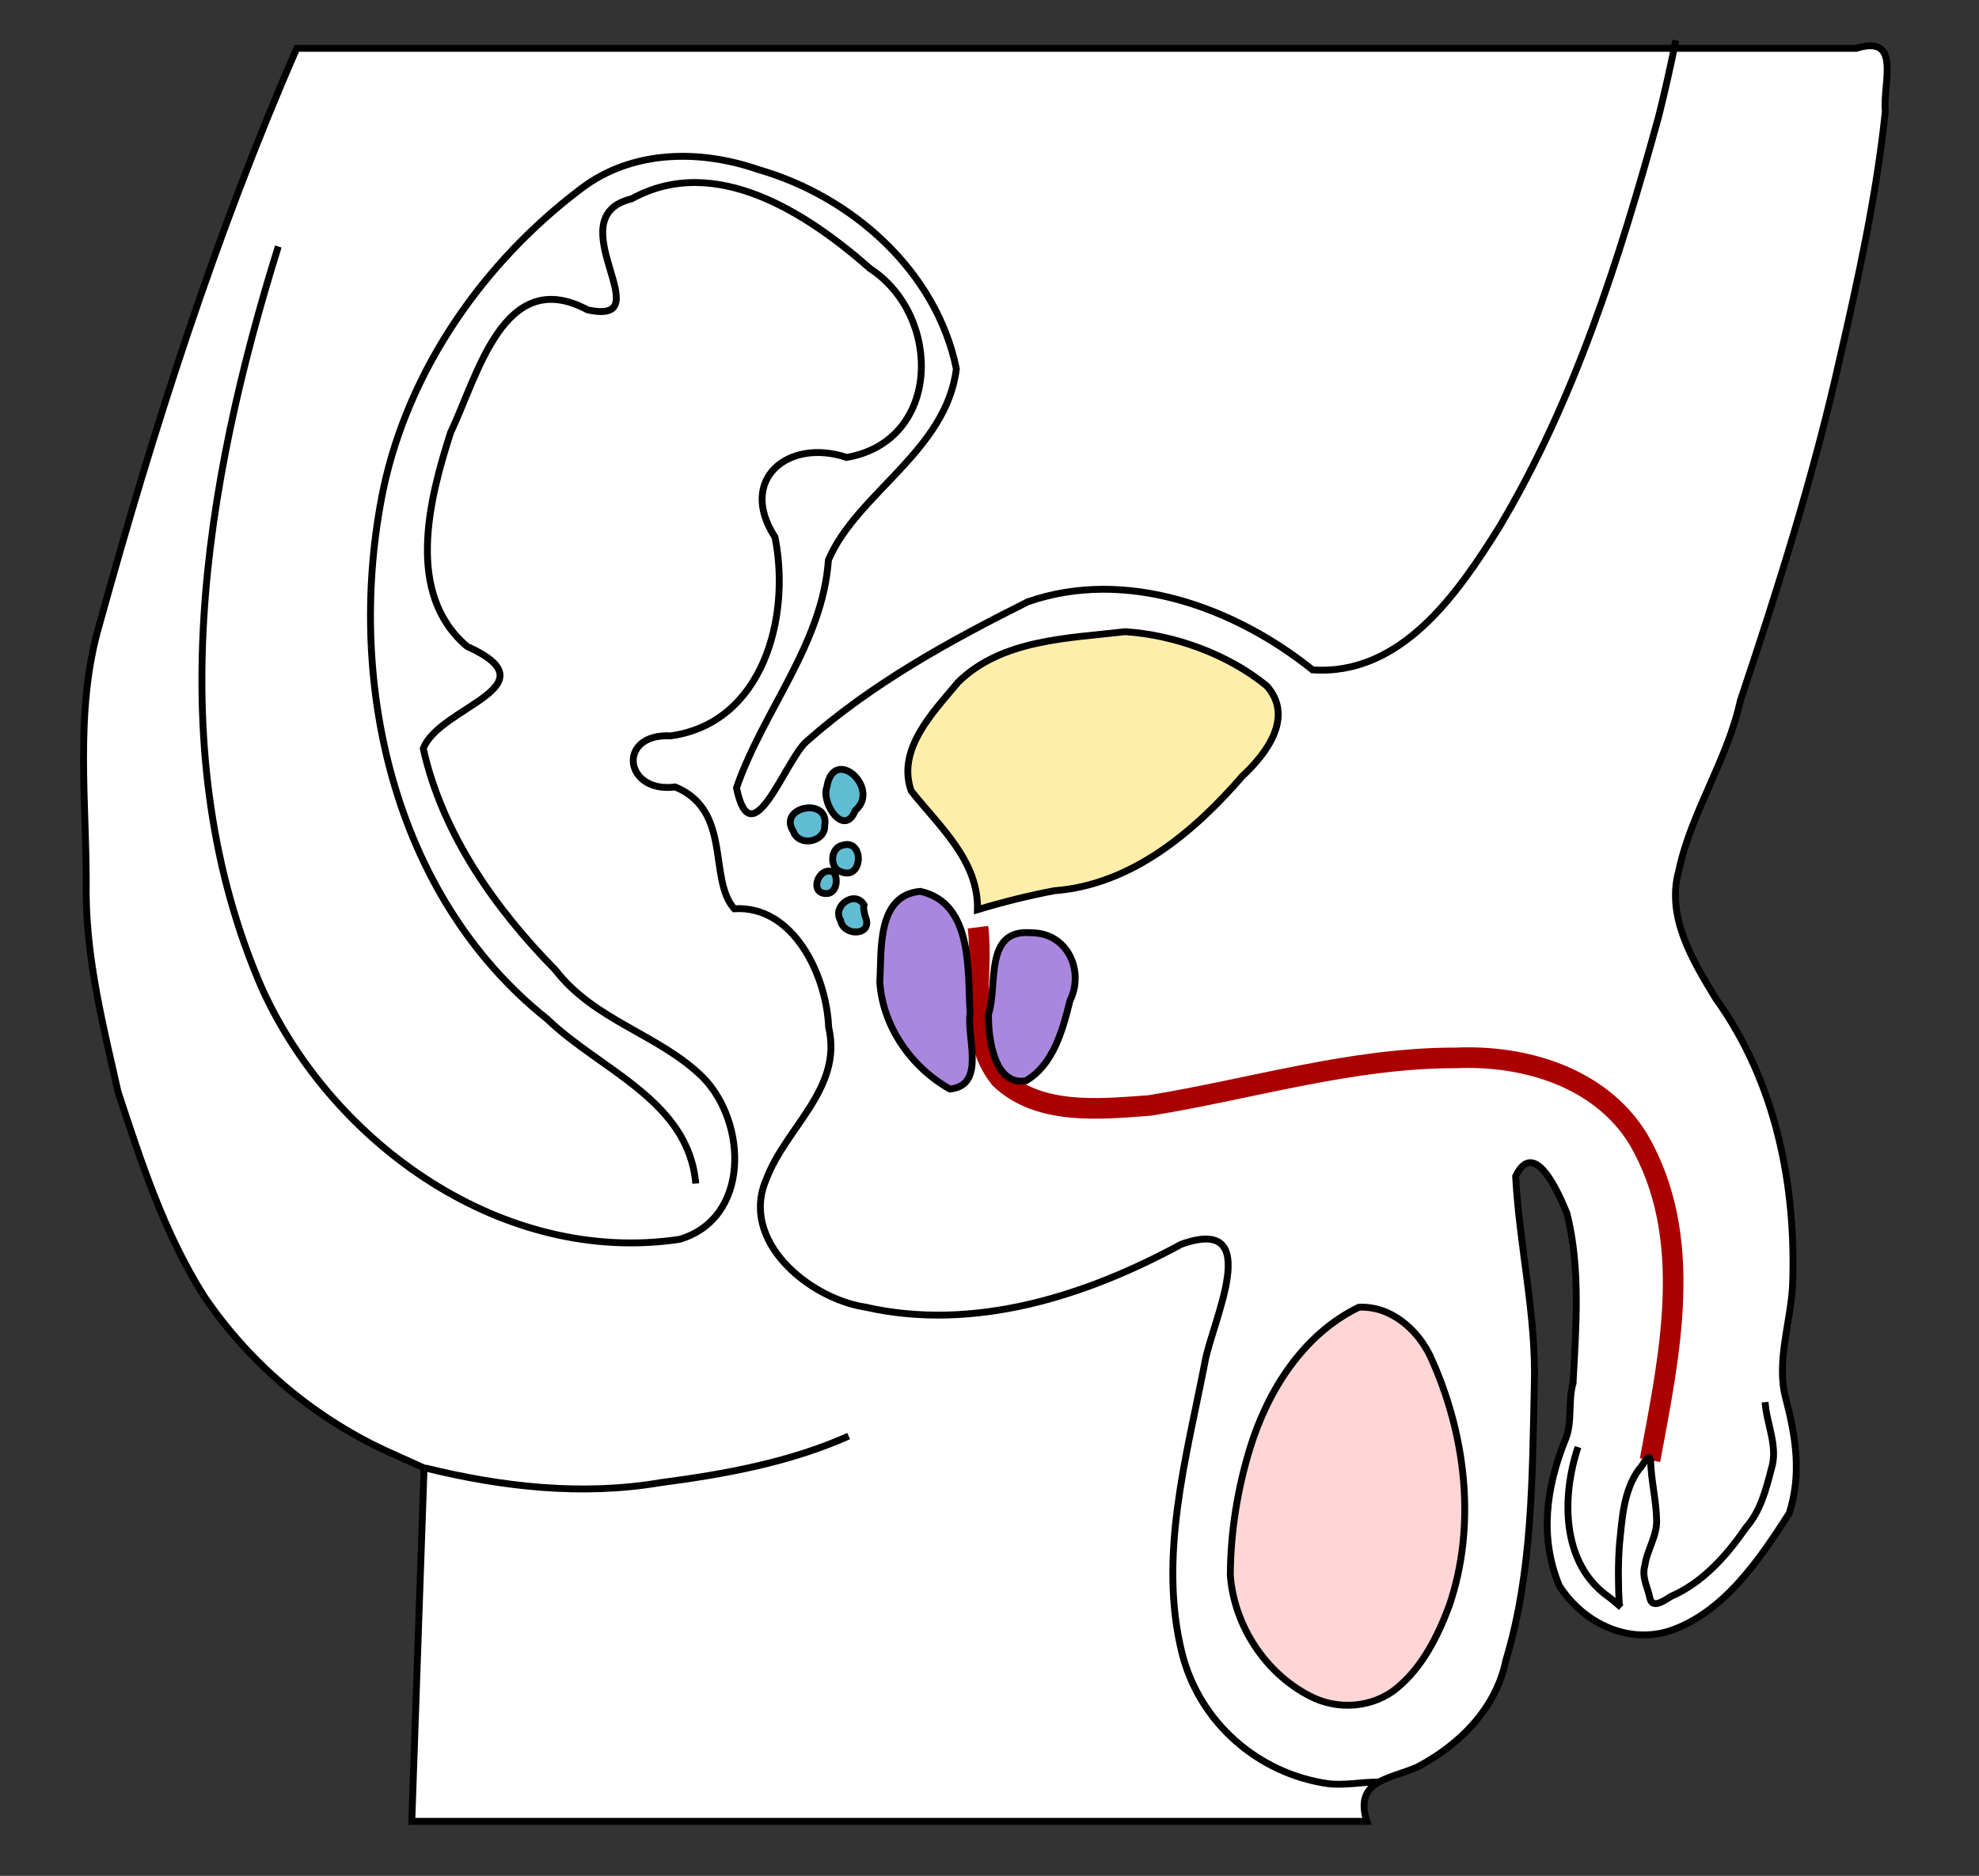 <?xml version="1.0" encoding="utf-8"?>
<!-- Generator: Adobe Illustrator 17.0.0, SVG Export Plug-In . SVG Version: 6.00 Build 0)  -->
<!DOCTYPE svg PUBLIC "-//W3C//DTD SVG 1.1//EN" "http://www.w3.org/Graphics/SVG/1.1/DTD/svg11.dtd">
<svg version="1.1"
	 id="svg2" inkscape:version="0.48.3.1 r9886" sodipodi:docname="male_genitalia.svg" xmlns:cc="http://creativecommons.org/ns#" xmlns:inkscape="http://www.inkscape.org/namespaces/inkscape" xmlns:dc="http://purl.org/dc/elements/1.1/" xmlns:svg="http://www.w3.org/2000/svg" xmlns:rdf="http://www.w3.org/1999/02/22-rdf-syntax-ns#" xmlns:sodipodi="http://sodipodi.sourceforge.net/DTD/sodipodi-0.dtd"
	 xmlns="http://www.w3.org/2000/svg" xmlns:xlink="http://www.w3.org/1999/xlink" x="0px" y="0px" width="288px" height="273px"
	 viewBox="-8.5 -7 288 273" enable-background="new -8.5 -7 288 273" xml:space="preserve">
<rect x="-8.5" y="-7" width="288" height="273" fill="#333333" stroke="none"/>
<path id="path7" inkscape:connector-curvature="0" fill="#FFFFFF" stroke="#000000" d="M53.214,206.643
	c-0.595,17.143-1.19,34.286-1.786,51.429c46.328,0,92.657,0,138.985,0c-1.861-5.986,3.218-6.098,7.328-7.893
	c6.174-3.256,11.454-8.498,12.899-15.517c3.912-12.913,3.833-26.667,4.147-40.05c0.299-10.237-2.178-20.235-2.719-30.419
	c2.735-5.723,6.268,2.462,7.464,5.393c2.009,7.91,1.321,16.587,0.889,24.733c-0.742,2.437-0.071,5.61-1.067,8.058
	c-2.907,7.148-3.827,14.456-0.922,21.43c2.272,3.505,5.809,6.091,9.757,6.881c1.934,0.387,3.966,0.343,5.996-0.236
	c8.02-2.548,13.274-10.326,17.689-17.201c1.836-5.685,0.985-11.101-0.536-16.904c-1.335-5.093,0.717-10.879,1.027-16.133
	c0.579-14.706-2.46-29.792-11.177-41.897c-3.376-5.563-7.244-11.901-5.371-18.62c1.809-8.536,7.074-16.1,8.955-24.729
	c5.465-16.346,10.664-32.761,14.43-49.598c2.748-11.918,5.388-23.999,6.666-36.145c-0.417-4.034,2.471-11.302-4.23-9.189
	c-75.65,0-151.301,0-226.951,0C22.868,27.114,13.844,55.372,5.991,83.819c-3.771,12.81-1.797,26.24-1.946,39.392
	c0.084,9.694,2.514,19.281,4.631,28.683c3.389,10.283,6.71,20.596,12.554,29.801c6.74,9.95,16.394,18.019,27.431,22.894
	C50.179,205.274,51.696,205.958,53.214,206.643L53.214,206.643z"/>
<path id="path9" inkscape:connector-curvature="0" fill="none" stroke="#000000" d="M32,28.875
	c-10.8,34.637-17.345,73.707-2.3,108.141c10.365,22.658,35.155,40.17,60.699,36.349c10.265-3.043,9.869-16.948,3.403-23.562
	c-6.363-6.283-15.779-8.214-21.479-15.643c-8.794-8.927-16.498-19.896-19.224-32.215c2.28-6.101,19.295-9.024,6.363-14.877
	c-9.032-7.657-5.522-21.392-2.376-31.147c3.954-8.275,7.709-24.363,19.923-17.826c11.134,2.408-4.762-13.462,6.419-16.165
	c12.188-6.707,25.638,2.179,34.71,10.175c10.482,6.845,10.394,25.072-3.426,27.467c-8.506-2.847-15.9,3.209-10.426,11.611
	c2.326,11.631-1.731,27.046-15.193,28.914c-7.854-0.406-6.825,8.406,0.669,7.433c8.338,3.446,4.749,13.427,8.597,17.724
	c8.632-0.525,13.419,9.698,13.731,17.221c2.095,8.928-6.181,14.538-9.037,22.067c-4.013,9.079,6.247,17.448,14.355,18.684
	c15.814,3.606,32.107-1.59,46.004-9.146c12.261-4.355,4.473,11.27,3.442,17.153c-2.694,13.859-6.842,28.411-3.316,42.437
	c2.535,10.001,11.015,17.457,21.232,18.917c2.49,0.303,4.971-0.283,7.462-0.228"/>
<path id="path11" inkscape:connector-curvature="0" fill="none" stroke="#000000" d="M92.75,165.25
	c-1.032-12.121-13.966-16.541-21.603-23.934c-22.654-17.997-29.5-49.813-23.852-77.168c3.728-17.47,14.618-33.027,28.771-43.69
	c7.429-5.661,17.281-5.727,25.799-2.782c13.615,3.923,25.904,14.757,28.812,29.001c-1.494,11.996-14.499,18.123-18.619,27.827
	c-0.866,12.276-9.499,21.91-13.377,33.152c2.15,10.489,7.061-3.918,10.138-6.693c9.534-8.465,20.915-14.706,32.263-20.383
	c14.262-4.958,30.118,0.814,41.427,9.906c12.879,0.893,21.101-11.057,27.131-20.702c11.015-18.433,17.554-39.19,23.226-59.779
	c0.923-3.69,1.762-7.401,2.51-11.131"/>
<path id="path13" inkscape:connector-curvature="0" fill="#FFD5D5" stroke="#000000" d="M189.25,183.25
	c-8.135,3.956-13.272,12.144-15.852,20.559c-1.824,5.964-2.822,12.208-2.853,18.445c0.549,7.289,5.077,14.261,11.605,17.591
	c4.016,2.106,9.205,1.725,12.707-1.228c3.655-3.036,5.867-7.461,7.514-11.836c4.083-11.863,2.428-25.154-2.732-36.417
	C197.751,186.424,193.838,183.02,189.25,183.25L189.25,183.25z"/>
<path id="path15" inkscape:connector-curvature="0" fill="none" stroke="#AA0000" stroke-width="3" d="M231.625,205.5
	c2.835-15.298,6.64-32.52-1.76-46.796c-5.501-8.92-16.488-12.183-26.457-11.744c-15.176-0.037-29.771,4.524-44.617,6.927
	c-7.217,0.524-16.116,1.482-21.759-3.944c-5.041-6.26-2.304-14.733-3.213-22.003"/>
<path id="path17" inkscape:connector-curvature="0" fill="none" stroke="#000000" d="M221.148,203.601
	c-2.423,7.244-2.438,17.012,4.483,21.822l0.919,0.729l0.873,0.783"/>
<path id="path19" inkscape:connector-curvature="0" fill="none" stroke="#000000" d="M248.371,197.06
	c0.225,3.259,1.959,6.501,0.892,9.776c-0.759,2.976-1.574,6.086-3.645,8.453c-2.831,4.096-6.292,8.03-10.952,10.049
	c-0.893,0.535-2.758,1.967-3.081,0.155c-0.308-1.497-1.183-2.973-0.725-4.588c0.319-2.372,1.887-4.456,1.719-6.906
	c-0.084-2.762-0.766-5.466-0.863-8.23c-0.195-1.807-1.132,0.64-1.674,1.034c-2.289,3.156-2.476,7.185-2.861,10.925
	c-0.223,3.004-0.188,6.022-0.023,9.028"/>
<path id="path46" inkscape:connector-curvature="0" fill="none" stroke="#000000" d="M53.393,206.643
	c11.183,2.759,22.813,4.074,34.254,2.131c9.297-1.221,18.746-2.933,27.354-6.774"/>
<path id="path48" inkscape:connector-curvature="0" fill="#FFEEAA" stroke="#000000" d="M133.75,125.393
	c0.178-7.176-5.606-12.162-9.645-17.289c-2.149-6.12,3.258-11.504,6.834-15.826c6.366-6.24,15.976-6.371,24.31-7.345
	c7.147,0.47,14.937,3.257,20.601,7.895c4.01,4.509-0.049,9.885-3.538,13.112c-7.051,8.16-16.166,15.839-27.361,16.692
	C141.17,123.345,137.433,124.283,133.75,125.393L133.75,125.393z"/>
<path id="path50" inkscape:connector-curvature="0" fill="#AA87DE" stroke="#000000" d="M135.357,140.571
	c1.381-4.15-0.726-12.435,6.218-11.819c5.254-0.01,7.771,5.496,5.641,9.873c-1.063,4.263-2.401,9.302-6.413,11.663
	C136.115,151.092,135.281,143.858,135.357,140.571z"/>
<path id="path52" inkscape:connector-curvature="0" fill="#AA87DE" stroke="#000000" d="M132.679,140.482
	c-0.398-6.17,0.495-16.023-7.252-17.76c-6.373,0.595-5.605,8.527-5.891,13.213c0.433,6.485,4.598,12.41,10.2,15.559
	C135.058,150.989,132.122,143.882,132.679,140.482L132.679,140.482z"/>
<path id="path56" inkscape:connector-curvature="0" fill="#5FBCD3" stroke="#000000" d="M115.982,110.929
	c3.763-3.192-3.164-9.504-4.151-3.39C110.948,109.878,114.358,114.979,115.982,110.929z"/>
<path id="path58" inkscape:connector-curvature="0" fill="#5FBCD3" stroke="#000000" d="M117.232,124.679
	c-1.346-2.208-4.692,0.185-3.402,2.278c0.431,2.404,4.805,2.25,3.605-0.535C117.289,125.856,117.107,125.267,117.232,124.679z"/>
<path id="path60" inkscape:connector-curvature="0" fill="#5FBCD3" stroke="#000000" d="M114.107,116.018
	c3.142-1.019,3.052,5.096-0.134,3.882C112.153,119.45,112.293,116.37,114.107,116.018z"/>
<path id="path62" inkscape:connector-curvature="0" fill="#5FBCD3" stroke="#000000" d="M111.518,113.161
	c0.71-4.246-6.92-2.776-4.555,0.853C107.765,116.28,111.601,115.577,111.518,113.161z"/>
<path id="path64" inkscape:connector-curvature="0" fill="#5FBCD3" stroke="#000000" d="M112.857,119.946
	c-2.232-1.096-3.796,3.267-0.945,3.094C113.293,122.868,113.477,120.909,112.857,119.946z"/>
</svg>
